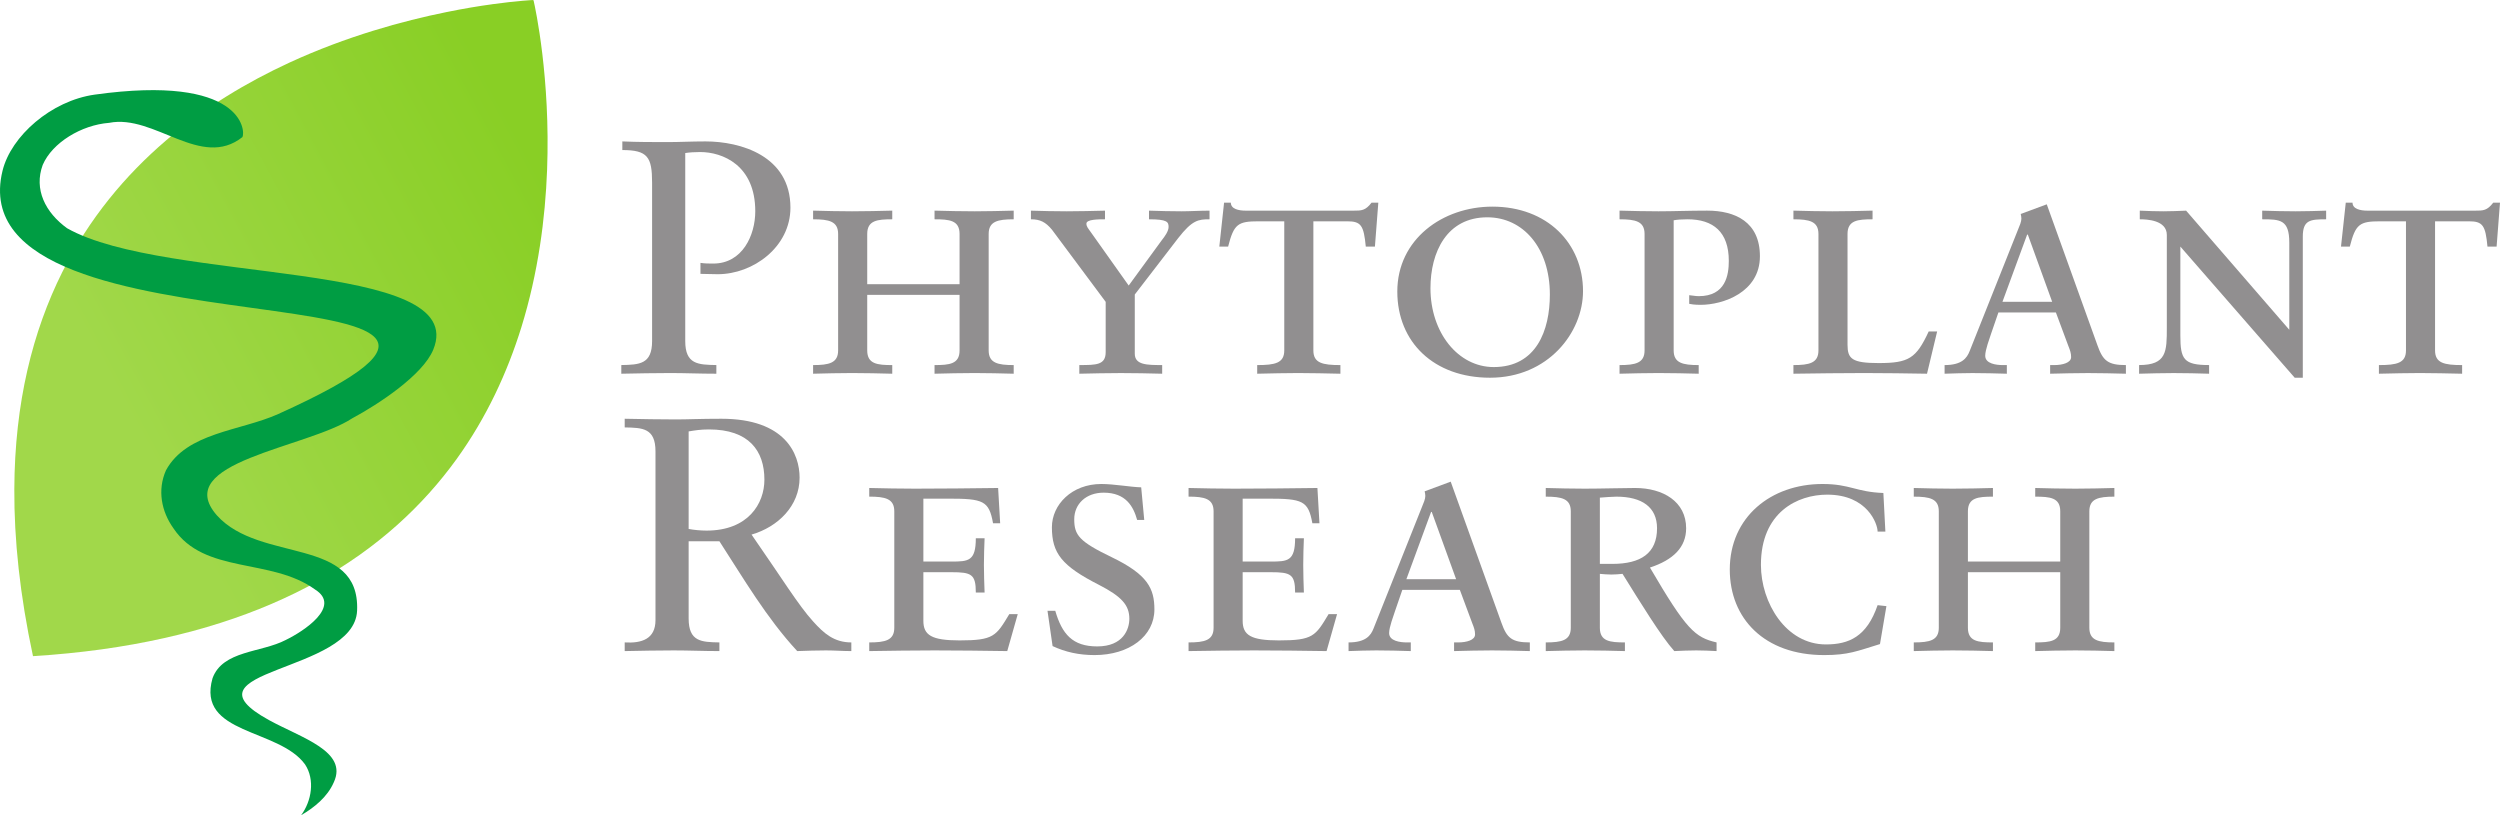 <svg width="92" height="30" viewBox="0 0 92 30" fill="none" xmlns="http://www.w3.org/2000/svg">
<path d="M22.902 5.204C23.462 5.229 24.022 5.229 24.582 5.229C25.005 5.229 25.441 5.204 25.964 5.204C27.246 5.204 29.088 5.731 29.088 7.642C29.088 9.087 27.719 10.091 26.412 10.091C26.163 10.091 25.964 10.078 25.777 10.078V9.674C25.939 9.699 26.088 9.699 26.25 9.699C27.32 9.699 27.794 8.658 27.794 7.776C27.794 6.073 26.586 5.595 25.765 5.595C25.578 5.595 25.354 5.608 25.217 5.632V12.552C25.217 13.41 25.69 13.422 26.362 13.434V13.753C25.752 13.753 25.217 13.728 24.669 13.728C24.072 13.728 23.487 13.741 22.864 13.753V13.434C23.524 13.421 23.997 13.41 23.997 12.552V6.722C23.997 5.779 23.835 5.522 22.902 5.522V5.204Z" fill="#918F90"/>
<path d="M30.843 8.609C30.843 8.144 30.507 8.07 29.922 8.07V7.751C30.395 7.764 30.881 7.776 31.354 7.776C31.852 7.776 32.374 7.763 32.835 7.751V8.07C32.288 8.07 31.914 8.107 31.914 8.609V10.459H35.312V8.609C35.312 8.107 34.939 8.07 34.391 8.07V7.751C34.852 7.764 35.374 7.776 35.872 7.776C36.345 7.776 36.831 7.763 37.304 7.751V8.07C36.719 8.07 36.383 8.144 36.383 8.609V12.896C36.383 13.361 36.719 13.435 37.304 13.435V13.753C36.831 13.741 36.345 13.728 35.872 13.728C35.374 13.728 34.852 13.741 34.391 13.753V13.435C34.939 13.435 35.312 13.398 35.312 12.896V10.851H31.914V12.896C31.914 13.398 32.288 13.435 32.835 13.435V13.753C32.374 13.741 31.852 13.728 31.354 13.728C30.881 13.728 30.395 13.741 29.922 13.753V13.435C30.507 13.435 30.843 13.361 30.843 12.896V8.609Z" fill="#918F90"/>
<path d="M41.76 13.018C41.76 13.434 42.22 13.434 42.768 13.434V13.753C42.27 13.74 41.747 13.729 41.249 13.729C40.739 13.729 40.216 13.742 39.719 13.753V13.434C40.341 13.434 40.689 13.434 40.689 12.957V11.108L38.71 8.45C38.474 8.168 38.275 8.07 37.938 8.07V7.752C38.337 7.765 38.822 7.776 39.258 7.776C39.719 7.776 40.204 7.763 40.664 7.752V8.07C40.428 8.07 39.98 8.07 39.98 8.229C39.98 8.34 40.042 8.401 40.154 8.56L41.536 10.508L42.743 8.854C42.88 8.683 43.004 8.499 43.004 8.352C43.004 8.168 42.955 8.07 42.283 8.07V7.752C42.656 7.765 43.104 7.776 43.477 7.776C43.789 7.776 44.15 7.752 44.511 7.752V8.07C44.1 8.07 43.876 8.095 43.353 8.768L41.76 10.838V13.018Z" fill="#918F90"/>
<path d="M47.261 8.144H46.315C45.556 8.144 45.407 8.242 45.195 9.075H44.871L45.046 7.458H45.295C45.295 7.69 45.581 7.752 45.842 7.752H49.813C50.099 7.752 50.249 7.752 50.473 7.458H50.722L50.597 9.075H50.261C50.186 8.291 50.087 8.144 49.576 8.144H48.332V12.896C48.332 13.361 48.668 13.435 49.327 13.435V13.753C48.792 13.742 48.269 13.728 47.772 13.728C47.299 13.728 46.813 13.741 46.265 13.753V13.435C46.925 13.435 47.261 13.361 47.261 12.896V8.144Z" fill="#918F90"/>
<path d="M54.919 7.604C56.936 7.604 58.255 8.952 58.255 10.716C58.255 12.234 56.973 13.9 54.832 13.9C52.778 13.9 51.421 12.601 51.421 10.728C51.421 8.805 53.089 7.604 54.919 7.604ZM54.969 13.508C56.537 13.508 57.035 12.161 57.035 10.838C57.035 9.123 56.052 7.997 54.733 7.997C53.239 7.997 52.641 9.282 52.641 10.605C52.641 12.247 53.662 13.508 54.969 13.508Z" fill="#918F90"/>
<path d="M60.52 8.609C60.52 8.144 60.184 8.07 59.599 8.07V7.751C60.072 7.764 60.558 7.776 61.031 7.776C61.591 7.776 62.151 7.751 62.823 7.751C63.856 7.751 64.765 8.168 64.765 9.43C64.765 10.765 63.395 11.218 62.586 11.218C62.35 11.218 62.213 11.193 62.163 11.181V10.863C62.213 10.863 62.387 10.899 62.512 10.899C63.507 10.899 63.62 10.116 63.62 9.601C63.62 8.536 63.047 8.07 62.101 8.07C61.889 8.07 61.715 8.083 61.591 8.107V12.896C61.591 13.361 61.927 13.435 62.512 13.435V13.753C62.051 13.741 61.528 13.728 61.031 13.728C60.558 13.728 60.072 13.741 59.599 13.753V13.435C60.184 13.435 60.52 13.361 60.52 12.896V8.609Z" fill="#918F90"/>
<path d="M66.919 8.609C66.919 8.144 66.583 8.07 65.998 8.07V7.751C66.471 7.764 66.956 7.776 67.429 7.776C67.927 7.776 68.45 7.763 68.91 7.751V8.07C68.363 8.07 67.989 8.107 67.989 8.609V12.688C67.989 13.202 68.151 13.361 69.134 13.361C70.242 13.361 70.516 13.19 70.976 12.198H71.287L70.914 13.753C70.591 13.741 68.972 13.728 68.611 13.728C67.74 13.728 66.869 13.741 65.998 13.753V13.435C66.583 13.435 66.919 13.361 66.919 12.896V8.609Z" fill="#918F90"/>
<path d="M75.445 13.435H75.595C75.906 13.435 76.217 13.349 76.217 13.141C76.217 12.994 76.18 12.896 76.117 12.736L75.657 11.499H73.541L73.267 12.296C73.217 12.455 73.056 12.871 73.056 13.092C73.056 13.386 73.466 13.435 73.703 13.435H73.852V13.753C73.429 13.741 73.006 13.729 72.582 13.729C72.259 13.729 71.897 13.742 71.561 13.753V13.435C72.197 13.435 72.383 13.177 72.483 12.92L74.263 8.45C74.325 8.303 74.387 8.156 74.387 8.046C74.387 7.984 74.375 7.935 74.362 7.874L75.321 7.519L77.188 12.712C77.387 13.275 77.574 13.435 78.233 13.435V13.753C77.76 13.741 77.3 13.729 76.839 13.729C76.379 13.729 75.906 13.742 75.445 13.753V13.435ZM74.624 8.633H74.599L73.69 11.107H75.52L74.624 8.633Z" fill="#918F90"/>
<path d="M79.739 8.646C79.739 8.095 78.993 8.07 78.744 8.07V7.752C79.042 7.765 79.329 7.776 79.615 7.776C79.876 7.776 80.187 7.763 80.449 7.752L84.246 12.136V8.928C84.246 8.082 83.909 8.07 83.249 8.07V7.752C83.648 7.765 84.084 7.776 84.482 7.776C84.843 7.776 85.241 7.763 85.602 7.752V8.07C85.017 8.07 84.743 8.095 84.743 8.707V13.9H84.445L80.237 9.074V12.345C80.237 13.226 80.362 13.434 81.295 13.434V13.753C80.885 13.74 80.411 13.729 79.988 13.729C79.565 13.729 79.142 13.742 78.719 13.753V13.434C79.739 13.434 79.739 12.933 79.739 12.051V8.646Z" fill="#918F90"/>
<path d="M88.54 8.144H87.594C86.834 8.144 86.685 8.242 86.473 9.075H86.149L86.324 7.458H86.573C86.573 7.69 86.859 7.752 87.121 7.752H91.091C91.378 7.752 91.527 7.752 91.751 7.458H92L91.875 9.075H91.539C91.465 8.291 91.365 8.144 90.855 8.144H89.61V12.896C89.61 13.361 89.946 13.435 90.606 13.435V13.753C90.071 13.742 89.548 13.728 89.05 13.728C88.577 13.728 88.091 13.741 87.544 13.753V13.435C88.204 13.435 88.54 13.361 88.54 12.896V8.144Z" fill="#918F90"/>
<path d="M25.342 19.918V22.759C25.342 23.617 25.815 23.629 26.474 23.641V23.96C25.877 23.96 25.342 23.935 24.794 23.935C24.197 23.935 23.612 23.948 22.989 23.96V23.641C23.612 23.678 24.122 23.519 24.122 22.821V16.611C24.122 15.753 23.649 15.741 22.989 15.729V15.41C23.674 15.423 24.271 15.435 24.881 15.435C25.317 15.435 25.752 15.41 26.549 15.41C28.902 15.41 29.425 16.709 29.425 17.578C29.425 18.619 28.628 19.391 27.657 19.673C28.79 21.302 29.387 22.281 29.923 22.869C30.321 23.311 30.694 23.641 31.329 23.641V23.96C31.018 23.96 30.707 23.935 30.396 23.935C30.047 23.935 29.686 23.948 29.338 23.96C28.205 22.735 27.371 21.302 26.474 19.918H25.342ZM26.089 15.803C25.777 15.803 25.566 15.839 25.342 15.876V19.465C25.528 19.502 25.79 19.526 26.001 19.526C27.532 19.526 28.13 18.534 28.13 17.652C28.13 16.586 27.558 15.803 26.089 15.803" fill="#918F90"/>
<path d="M37.067 23.96C36.171 23.947 35.287 23.935 34.391 23.935C33.594 23.935 32.785 23.948 31.988 23.96V23.641C32.573 23.641 32.91 23.567 32.91 23.102V18.816C32.91 18.35 32.573 18.276 31.988 18.276V17.958C32.549 17.971 33.109 17.983 33.669 17.983C34.689 17.983 35.722 17.97 36.731 17.958L36.806 19.256H36.544C36.395 18.424 36.184 18.35 34.901 18.35H33.98V20.665H35.013C35.636 20.665 35.91 20.652 35.91 19.808H36.233C36.221 20.126 36.208 20.456 36.208 20.787C36.208 21.118 36.221 21.461 36.233 21.804H35.91C35.91 21.13 35.748 21.057 35.013 21.057H33.98V22.845C33.98 23.372 34.279 23.567 35.312 23.567C36.569 23.567 36.656 23.409 37.142 22.6H37.453L37.067 23.96Z" fill="#918F90"/>
<path d="M38.548 22.478H38.834C39.083 23.335 39.469 23.788 40.378 23.788C41.337 23.788 41.56 23.151 41.56 22.771C41.56 22.269 41.275 21.951 40.44 21.522C39.071 20.824 38.71 20.359 38.71 19.403C38.71 18.57 39.444 17.811 40.528 17.811C41.001 17.811 41.586 17.922 41.996 17.934L42.108 19.134H41.847C41.71 18.644 41.436 18.13 40.614 18.13C39.967 18.13 39.532 18.546 39.532 19.109C39.532 19.697 39.718 19.93 40.913 20.506C42.233 21.143 42.482 21.657 42.482 22.428C42.482 23.409 41.56 24.107 40.278 24.107C39.706 24.107 39.208 23.996 38.735 23.776L38.548 22.478Z" fill="#918F90"/>
<path d="M48.818 23.96C47.922 23.947 47.038 23.935 46.141 23.935C45.345 23.935 44.536 23.948 43.739 23.96V23.641C44.324 23.641 44.66 23.567 44.66 23.102V18.816C44.66 18.35 44.324 18.276 43.739 18.276V17.958C44.299 17.971 44.859 17.983 45.419 17.983C46.44 17.983 47.474 17.97 48.481 17.958L48.556 19.256H48.295C48.145 18.424 47.934 18.35 46.652 18.35H45.73V20.665H46.764C47.386 20.665 47.66 20.652 47.66 19.808H47.983C47.971 20.126 47.959 20.456 47.959 20.787C47.959 21.118 47.971 21.461 47.983 21.804H47.66C47.66 21.13 47.498 21.057 46.764 21.057H45.73V22.845C45.73 23.372 46.029 23.567 47.062 23.567C48.319 23.567 48.407 23.409 48.892 22.6H49.204L48.818 23.96Z" fill="#918F90"/>
<path d="M53.51 23.641H53.66C53.971 23.641 54.282 23.556 54.282 23.348C54.282 23.201 54.245 23.102 54.182 22.943L53.722 21.706H51.606L51.332 22.502C51.282 22.662 51.12 23.078 51.12 23.298C51.12 23.592 51.531 23.641 51.768 23.641H51.917V23.96C51.494 23.947 51.071 23.935 50.647 23.935C50.324 23.935 49.962 23.948 49.627 23.96V23.641C50.261 23.641 50.448 23.384 50.547 23.127L52.328 18.656C52.39 18.51 52.452 18.363 52.452 18.252C52.452 18.191 52.44 18.142 52.427 18.081L53.386 17.725L55.253 22.919C55.452 23.482 55.639 23.641 56.298 23.641V23.96C55.825 23.947 55.365 23.935 54.904 23.935C54.444 23.935 53.971 23.948 53.51 23.96L53.51 23.641ZM52.689 18.84H52.664L51.755 21.314H53.585L52.689 18.84Z" fill="#918F90"/>
<path d="M57.805 18.816C57.805 18.35 57.469 18.277 56.884 18.277V17.958C57.357 17.971 57.842 17.983 58.315 17.983C58.913 17.983 59.746 17.958 60.17 17.958C61.203 17.958 62.05 18.46 62.05 19.44C62.05 20.139 61.577 20.604 60.718 20.886C62.05 23.163 62.373 23.458 63.17 23.641V23.96C62.933 23.947 62.659 23.935 62.423 23.935C62.149 23.935 61.888 23.948 61.614 23.96C61.129 23.421 60.357 22.159 59.709 21.118C59.585 21.131 59.423 21.143 59.298 21.143C59.162 21.143 59 21.13 58.875 21.118V23.102C58.875 23.604 59.249 23.641 59.797 23.641V23.96C59.336 23.947 58.813 23.935 58.315 23.935C57.842 23.935 57.357 23.948 56.884 23.96V23.641C57.469 23.641 57.805 23.568 57.805 23.102V18.816ZM59.336 20.751C60.382 20.751 60.979 20.359 60.979 19.44C60.979 18.669 60.431 18.277 59.485 18.277C59.373 18.277 59 18.301 58.875 18.313V20.751L59.336 20.751Z" fill="#918F90"/>
<path d="M69.183 23.702C68.337 23.96 68.025 24.107 67.129 24.107C64.926 24.107 63.656 22.759 63.656 20.959C63.656 19.024 65.175 17.811 67.067 17.811C68.088 17.811 68.299 18.105 69.308 18.142L69.382 19.563H69.096C69.096 19.281 68.722 18.203 67.241 18.203C66.158 18.203 64.802 18.84 64.802 20.787C64.802 22.184 65.723 23.715 67.192 23.715C68.038 23.715 68.698 23.433 69.096 22.27L69.42 22.306L69.183 23.702Z" fill="#918F90"/>
<path d="M71.348 18.816C71.348 18.35 71.012 18.277 70.427 18.277V17.958C70.9 17.971 71.386 17.983 71.859 17.983C72.356 17.983 72.879 17.97 73.34 17.958V18.277C72.792 18.277 72.419 18.313 72.419 18.816V20.665H75.817V18.816C75.817 18.313 75.444 18.277 74.896 18.277V17.958C75.356 17.971 75.879 17.983 76.377 17.983C76.85 17.983 77.336 17.97 77.809 17.958V18.277C77.224 18.277 76.888 18.35 76.888 18.816V23.102C76.888 23.568 77.224 23.641 77.809 23.641V23.96C77.336 23.947 76.85 23.935 76.377 23.935C75.879 23.935 75.356 23.948 74.896 23.96V23.641C75.444 23.641 75.817 23.604 75.817 23.102V21.057H72.419V23.102C72.419 23.604 72.792 23.641 73.34 23.641V23.96C72.879 23.947 72.356 23.935 71.859 23.935C71.386 23.935 70.9 23.948 70.427 23.96V23.641C71.012 23.641 71.348 23.568 71.348 23.102V18.816Z" fill="#918F90"/>
<path d="M18.111 0.157C17.637 0.221 17.072 0.314 16.438 0.443C14.819 0.771 12.754 1.335 10.651 2.304C9.103 3.019 7.534 3.951 6.107 5.171C4.615 6.449 3.279 8.038 2.288 10.021C1.209 12.183 0.539 14.812 0.527 18.003C0.518 19.854 0.731 21.896 1.214 24.146H1.219C2.099 24.092 2.934 24.007 3.736 23.897C6.955 23.45 9.559 22.572 11.662 21.408C13.897 20.169 15.566 18.607 16.805 16.891C17.911 15.356 18.672 13.698 19.186 12.044C19.807 10.037 20.066 8.033 20.133 6.252C20.259 2.885 19.704 0.313 19.638 0.027L19.622 0.022L19.634 0.005C19.633 0.001 19.632 0 19.632 0C19.632 0 19.06 0.025 18.111 0.156" fill="url(#paint0_linear_661_15594)"/>
<path d="M8.922 5.044C7.399 6.251 5.684 4.188 4.014 4.521C2.999 4.599 1.924 5.248 1.572 6.069C1.241 6.965 1.666 7.82 2.47 8.4C6.107 10.459 17.323 9.526 15.943 12.87C15.555 13.809 13.916 14.882 12.96 15.395C11.297 16.489 6.258 17 7.982 18.966C9.575 20.737 13.258 19.722 13.141 22.474C13.043 24.784 6.48 24.62 9.896 26.498C11.1 27.159 12.812 27.647 12.285 28.786C12.049 29.333 11.556 29.723 11.081 30C11.468 29.477 11.597 28.695 11.227 28.132C10.263 26.796 7.224 27.044 7.821 24.96C8.194 23.931 9.621 24.021 10.515 23.551C11.176 23.232 12.581 22.311 11.593 21.693C9.98 20.521 7.515 21.146 6.381 19.439C5.94 18.822 5.785 18.034 6.108 17.307C6.871 15.907 8.843 15.864 10.239 15.236C23.041 9.46 -1.703 13.59 0.094 6.281C0.407 5.008 1.883 3.707 3.486 3.482C8.921 2.723 9.041 4.812 8.922 5.044Z" fill="#009D43"/>
<defs>
<linearGradient id="paint0_linear_661_15594" x1="4.681" y1="15.476" x2="20.326" y2="7.105" gradientUnits="userSpaceOnUse">
<stop stop-color="#A1D84A"/>
<stop offset="0.004" stop-color="#A1D84A"/>
<stop offset="1" stop-color="#89CF25"/>
</linearGradient>
</defs>
</svg>
